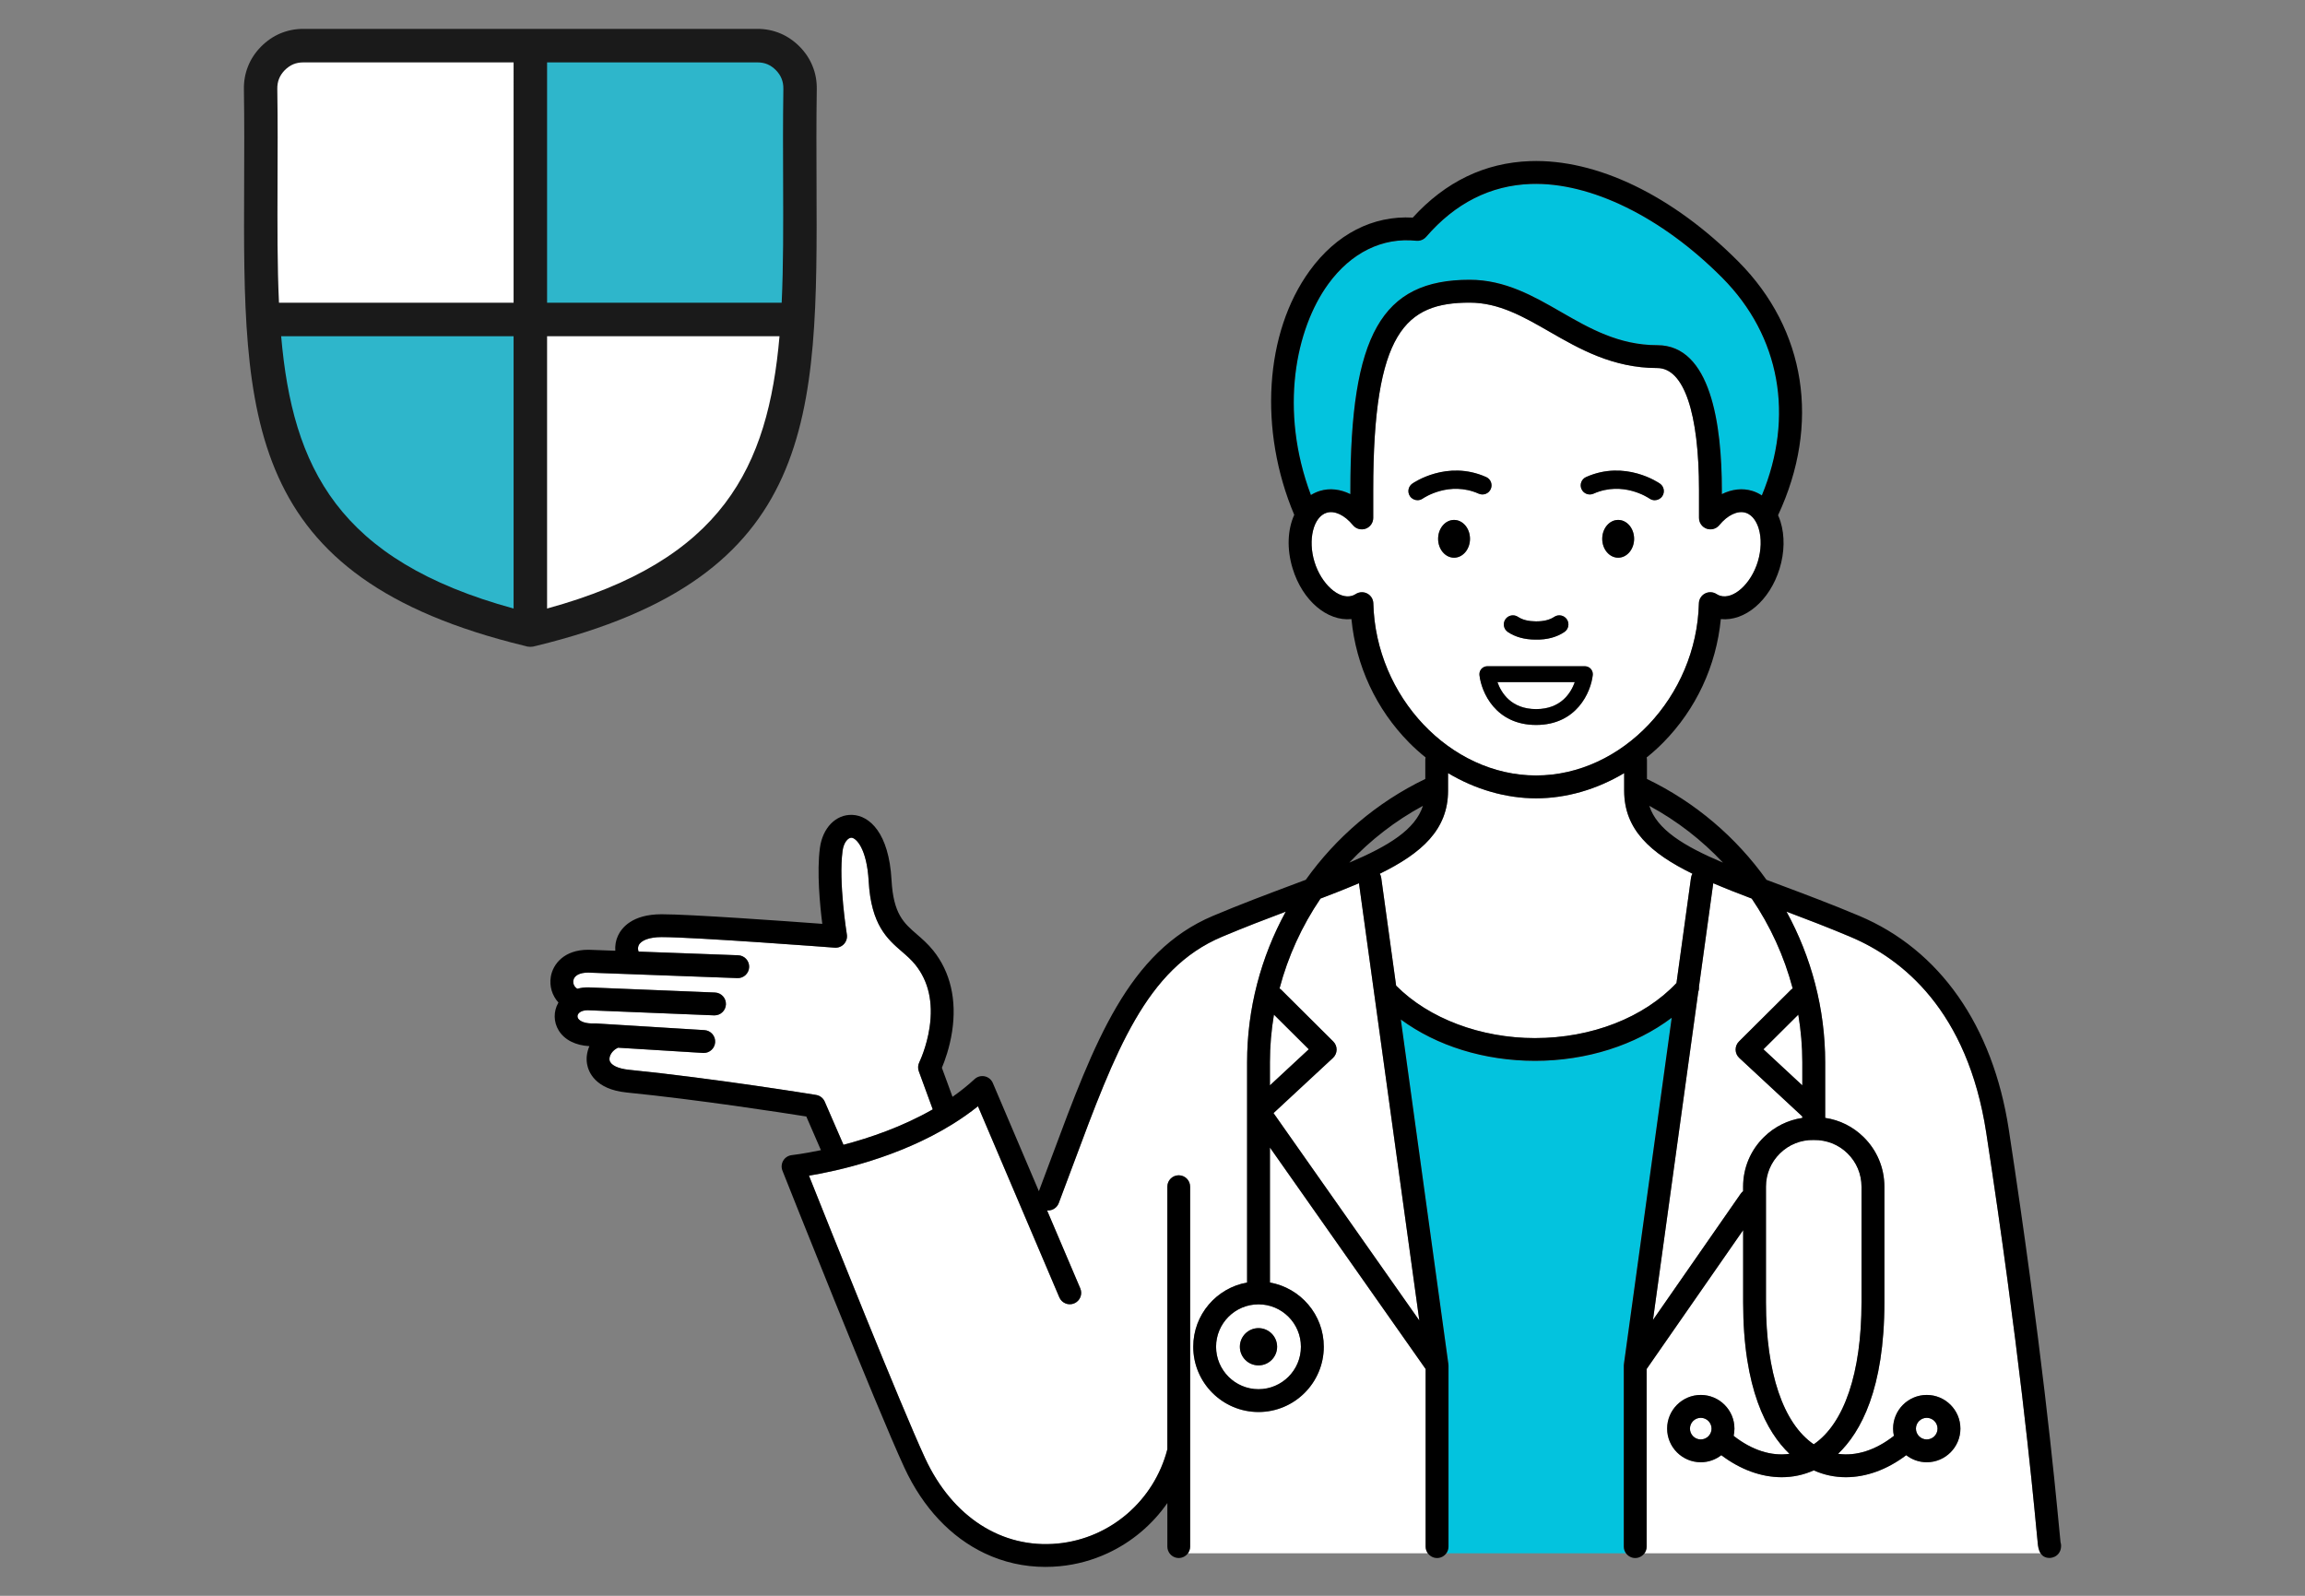 <?xml version="1.0" encoding="UTF-8"?>
<svg id="_レイヤー_1" data-name="レイヤー 1" xmlns="http://www.w3.org/2000/svg" viewBox="0 0 260 180">
  <rect x="0" y="0" width="260" height="180" fill="#808080" stroke="none"/>
  <defs>
    <style>
      .cls-1 {
        fill: #03c3de;
      }

      .cls-1, .cls-2, .cls-3, .cls-4, .cls-5, .cls-6 {
        stroke-width: 0px;
      }

      .cls-2 {
        fill: #000;
      }

      .cls-3 {
        fill: #2eb6cb;
      }

      .cls-3, .cls-4, .cls-6 {
        fill-rule: evenodd;
      }

      .cls-4, .cls-5 {
        fill: #fff;
      }

      .cls-6 {
        fill: #1a1a1a;
      }
    </style>
  </defs>
  <g>
    <path class="cls-6" d="M60.448,72.857c-.196.065-.409.104-.631.104-.217,0-.435-.039-.631-.109-31.822-7.724-31.751-25.743-31.647-52.178.017-3.387.027-6.915-.027-10.584v-.011c-.018-.924.142-1.793.468-2.605.32-.809.809-1.549,1.456-2.207.658-.663,1.386-1.162,2.186-1.5h.006c.809-.338,1.674-.512,2.593-.512h51.2c.919,0,1.783.175,2.593.512.805.337,1.54.842,2.192,1.5.646.658,1.135,1.398,1.455,2.207.328.805.485,1.68.468,2.605-.054,3.674-.042,7.208-.027,10.595.104,26.435.174,44.454-31.653,52.184Z"/>
    <path class="cls-4" d="M57.932,7.038h-23.712c-.418,0-.8.071-1.141.213-.343.146-.663.37-.953.658-.293.299-.51.625-.646.967-.142.349-.207.729-.201,1.148v.004c.056,3.691.044,7.247.027,10.655-.015,4.79-.033,9.28.163,13.466h26.464V7.038Z"/>
    <path class="cls-3" d="M57.932,37.926h-26.218c1.289,14.812,6.415,25.293,26.218,30.714v-30.714Z"/>
    <path class="cls-3" d="M88.172,34.148c.196-4.186.178-8.675.163-13.466-.017-3.408-.027-6.963.027-10.655v-.004c.006-.42-.059-.799-.201-1.148-.136-.347-.353-.668-.646-.967-.289-.293-.61-.512-.947-.658-.341-.142-.723-.213-1.147-.213h-23.71v27.11h26.462Z"/>
    <path class="cls-4" d="M61.71,68.64c19.796-5.425,24.928-15.901,26.217-30.714h-26.217v30.714Z"/>
  </g>
  <g>
    <path class="cls-5" d="M217.332,162.363c.672,0,1.218-.546,1.218-1.218,0-.671-.546-1.218-1.218-1.218-.671,0-1.218.546-1.218,1.218,0,.672.546,1.218,1.218,1.218Z"/>
    <path class="cls-5" d="M191.842,159.927c-.671,0-1.218.546-1.218,1.218,0,.672.546,1.218,1.218,1.218s1.218-.546,1.218-1.218c0-.671-.546-1.218-1.218-1.218Z"/>
    <path class="cls-1" d="M152.319,55.734v-.426c0-17.535,3.521-23.75,13.456-23.75,3.995,0,7.202,1.845,10.304,3.63,3.203,1.842,6.515,3.748,10.863,3.748,6.019,0,7.282,8.903,7.282,16.373v.426c1.127-.559,2.326-.702,3.435-.362.381.117.74.29,1.073.509,3.689-8.898,2.079-17.964-4.46-24.545-6.82-6.864-14.885-10.814-21.599-10.586-4.556.16-8.528,2.168-11.805,5.967-.013.015-.028.025-.041.039-.044.047-.089.093-.14.132-.024.019-.051.033-.076.05-.044.03-.088.061-.136.085-.028.014-.057.023-.085.035-.049.021-.097.042-.148.056-.031.009-.063.012-.095.019-.049.01-.098.021-.149.025-.053.004-.105.001-.158-.001-.028-.001-.056.002-.084-.001-3.821-.401-7.35,1.331-9.935,4.887-3.669,5.047-5.557,14.2-1.955,23.793.314-.196.653-.353,1.017-.465,1.108-.34,2.309-.198,3.435.362Z"/>
    <path class="cls-5" d="M137.171,151.91c0,2.639,2.147,4.786,4.785,4.786s4.785-2.147,4.785-4.786c0-2.639-2.147-4.785-4.785-4.785s-4.785,2.147-4.785,4.785ZM144.057,151.91c0,1.16-.94,2.101-2.101,2.101s-2.101-.94-2.101-2.101.94-2.101,2.101-2.101,2.101.94,2.101,2.101Z"/>
    <path class="cls-1" d="M183.157,154.025c0-.048.009-.094.014-.141.001-.012 0-.023.002-.035l.006-.046c.003-.015.003-.031.006-.047l5.377-38.951c-4.077,3.083-9.588,4.858-15.407,4.858-5.729,0-11.087-1.675-15.148-4.661l5.349,38.754c.003.015.004.031.006.047l.006.046c.002.012.001.023.002.035.005.047.014.093.014.141v20.432c0,.281-.092.538-.244.75h20.261c-.152-.212-.244-.469-.244-.75v-20.432Z"/>
    <path class="cls-5" d="M160.807,154.426l-17.562-24.982v15.223c3.447.612,6.074,3.623,6.074,7.243,0,4.06-3.303,7.364-7.363,7.364s-7.363-3.303-7.363-7.364c0-3.62,2.628-6.631,6.074-7.243v-24.836c0-6.046,1.558-11.873,4.363-16.998-2.309.869-4.692,1.782-7.204,2.841-8.55,3.602-11.999,12.863-16.772,25.681-.528,1.417-1.069,2.87-1.632,4.355-.195.513-.683.83-1.202.83-.039,0-.077-.007-.116-.011l3.748,8.803c.278.653-.026,1.408-.679,1.686-.652.28-1.408-.026-1.686-.679l-9.176-21.554c-.903.724-1.849,1.384-2.816,1.987-.016.011-.032.021-.049.031-6.086,3.782-13.064,5.293-16.199,5.813,2.284,5.734,10.405,26.049,13.098,31.862,3.075,6.634,8.666,10.235,14.959,9.631,5.918-.567,10.869-4.829,12.368-10.625v-29.627c0-.71.575-1.285,1.285-1.285s1.285.575,1.285,1.285v40.601c0,.281-.093.539-.245.75h27.055c-.152-.212-.244-.469-.244-.75v-20.031Z"/>
    <path class="cls-5" d="M229.717,172.677c-.489-5.131-1.977-20.746-5.67-44.885-2.116-13.835-9.504-19.664-15.329-22.118-2.512-1.058-4.895-1.972-7.204-2.841,2.805,5.125,4.363,10.952,4.363,16.998v6.267c1.632.239,3.13.984,4.329,2.161,1.515,1.487,2.349,3.475,2.349,5.597v13.057c0,9.736-2.649,14.624-5.226,17.077,2.036.291,4.239-.406,6.299-2.028-.058-.264-.091-.536-.091-.817,0-2.093,1.703-3.796,3.796-3.796,2.093,0,3.796,1.703,3.796,3.796,0,2.093-1.703,3.796-3.796,3.796-.872,0-1.675-.299-2.316-.796-2.159,1.633-4.525,2.483-6.807,2.483-1.248,0-2.471-.255-3.621-.771-1.15.516-2.373.771-3.621.771-2.283,0-4.649-.849-6.807-2.483-.642.497-1.444.796-2.316.796-2.093,0-3.796-1.703-3.796-3.796,0-2.093,1.703-3.796,3.796-3.796s3.796,1.703,3.796,3.796c0,.281-.033.553-.091.817,2.061,1.622,4.263,2.32,6.299,2.029-2.577-2.454-5.226-7.341-5.226-17.078v-8.154l-10.885,15.663v20.035c0,.281-.092.538-.244.75h44.68c-.239-.374-.289-.853-.315-1.104-.033-.319-.078-.795-.139-1.427Z"/>
    <path class="cls-5" d="M173.271,79.985c2.825,0,3.939-1.85,4.364-3.049h-8.729c.425,1.198,1.539,3.049,4.365,3.049Z"/>
    <path class="cls-5" d="M103.697,119.819c.007-.015.83-1.697,1.159-3.927.42-2.841-.12-5.218-1.603-7.064-.46-.572-.976-1.019-1.523-1.492-1.627-1.408-3.472-3.003-3.743-7.932-.202-3.661-1.401-4.889-1.95-4.91-.385-.001-.872.54-.998,1.493-.466,3.522.476,9.359.485,9.417.064.39-.055.788-.322,1.08-.267.291-.65.444-1.048.414-.157-.012-15.72-1.193-19.504-1.193h-.041c-1.34.003-2.3.352-2.568.934-.109.237-.089.49-.006.701l11.23.414c.711.026,1.267.624,1.24,1.336s-.629,1.277-1.336,1.24l-16.781-.619c-.022-0-.044-0-.066-0-.93,0-1.554.328-1.649.886-.054.316.072.712.449.935.396-.107.819-.165,1.265-.155.005 0.0.01.002.015.002.005 0.0.011-.001.016-.001l14.231.578c.711.029,1.264.629,1.236,1.34-.028.693-.599,1.237-1.287,1.237-.018,0-.035-0-.053-.001l-14.216-.577c-.009-0-.018-0-.027-0-.526,0-.933.166-1.094.448-.052.091-.12.274.006.48.185.303.771.608,1.854.558.024-.001.046.003.069.004.024 0.0.046-.004.07-.003l12.255.755c.71.044,1.251.655,1.207,1.366-.042.683-.61,1.21-1.285,1.21-.027,0-.054-.001-.081-.002l-9.598-.591c-.015.008-.027.018-.042.025-.582.273-.989.891-.906,1.377.093.546.934.963,2.193,1.089,9.493.948,20.99,2.818,21.105,2.837.433.07.8.356.975.758l2.115,4.868c2.961-.78,6.646-2.033,10.07-3.996l-1.574-4.297c-.122-.333-.101-.702.057-1.019Z"/>
    <path class="cls-5" d="M148.95,101.357c-2.091,3.079-3.663,6.507-4.621,10.139.078.049.153.106.221.174l5.839,5.806c.248.246.385.584.379.933-.006.35-.154.682-.411.92l-6.705,6.224,16.446,23.394-6.808-49.321c-1.348.576-2.802,1.146-4.34,1.73Z"/>
    <path class="cls-5" d="M173.271,87.471c9.692,0,18.101-8.89,18.361-19.413.012-.465.273-.888.684-1.106s.908-.198,1.3.053c.139.089.273.153.41.195,1.495.458,3.478-1.326,4.244-3.819.404-1.315.442-2.694.103-3.784-.168-.54-.582-1.486-1.471-1.759-.897-.277-2.036.261-2.97,1.401-.345.421-.918.579-1.431.396-.513-.183-.855-.669-.855-1.214v-3.112c0-8.767-1.714-13.794-4.704-13.794-5.036,0-8.815-2.174-12.148-4.091-2.937-1.69-5.711-3.286-9.018-3.286-7.215,0-10.878,3.274-10.878,21.172v3.112c0,.545-.342,1.03-.855,1.214-.513.183-1.086.025-1.431-.396-.935-1.139-2.074-1.678-2.971-1.401-1.495.459-2.134,3.049-1.368,5.543.766,2.494,2.75,4.281,4.244,3.819.137-.042.271-.105.409-.194.211-.136.454-.204.696-.204.207,0,.415.05.604.15.411.218.673.641.684,1.107.26,10.523,8.669,19.413,18.361,19.413ZM164.015,62.906c-.993,0-1.798-.953-1.798-2.13s.805-2.13,1.798-2.13c.993,0,1.798.953,1.798,2.13s-.805,2.13-1.798,2.13ZM179.663,76.088c-.001.017.002.034-0.0.052-.213,1.949-1.823,5.634-6.391,5.634s-6.178-3.685-6.391-5.634c-.002-.018.001-.034-0-.052-.001-.015-.005-.03-.005-.045,0-.013.003-.025.004-.038.001-.034.005-.066.01-.099.004-.026.009-.052.015-.078.008-.031.017-.061.028-.09.009-.025.019-.05.03-.074.013-.028.028-.054.043-.08.014-.023.028-.046.044-.067.018-.024.037-.047.058-.07.018-.02.036-.039.056-.057.022-.021.046-.04.071-.058.021-.016.043-.031.066-.046.026-.016.053-.03.08-.044.025-.012.05-.023.076-.033.028-.011.057-.019.086-.027.028-.007.057-.014.086-.018.015-.002.028-.007.043-.009.016-.002.031.001.047 0.0.017-.001.033-.005.05-.005h11.004c.024,0,.046.005.07.007.01.001.021-.001.031 0.0.008.001.016.004.024.005.042.006.083.015.123.027.017.005.034.01.051.016.037.013.073.029.108.047.018.009.035.018.052.028.031.019.06.039.089.062.018.014.035.027.051.042.025.022.047.046.069.071.016.019.032.037.047.057.018.025.035.051.051.077.014.023.027.047.039.072.012.026.023.053.033.08.01.028.019.057.027.086.006.026.011.053.016.08.005.032.008.065.01.098.001.013.004.025.004.038,0,.016-.004.03-.005.045ZM182.527,62.906c-.993,0-1.798-.953-1.798-2.13s.805-2.13,1.798-2.13c.993,0,1.798.953,1.798,2.13s-.805,2.13-1.798,2.13ZM178.91,53.806c4.402-1.956,8.173.635,8.332.746.465.327.577.968.25,1.433-.2.285-.519.437-.843.437-.203,0-.408-.06-.587-.185-.131-.09-3.007-2.025-6.318-.552-.52.231-1.126-.003-1.357-.522-.23-.519.003-1.126.522-1.357ZM169.802,69.86c.318-.471.956-.596,1.427-.279.509.343,1.195.502,2.035.507.85.004,1.541-.165,2.05-.507.472-.317,1.11-.191,1.427.279.317.471.192,1.11-.279,1.427-.859.578-1.943.88-3.198.857-.02 0-.04 0-.06 0-1.222,0-2.277-.288-3.123-.857-.471-.317-.596-.956-.279-1.427ZM159.895,56.42c-.325,0-.645-.153-.845-.44-.323-.465-.212-1.102.251-1.427.159-.111,3.931-2.702,8.332-.747.519.23.752.838.522,1.357-.231.519-.838.753-1.357.522-3.317-1.473-6.197.469-6.318.553-.178.123-.383.182-.585.182Z"/>
    <path class="cls-5" d="M143.698,114.447c-.295,1.764-.453,3.563-.453,5.384v2.594l4.383-4.069-3.931-3.909Z"/>
    <path class="cls-5" d="M190.742,99.018c.023-.169.08-.324.16-.464-4.738-2.322-7.699-4.979-7.699-9.365v-1.981c-3.079,1.834-6.518,2.842-9.932,2.842s-6.853-1.007-9.932-2.842v1.982c0,4.387-2.961,7.043-7.698,9.365.08.139.137.295.16.464l1.679,12.163c.009.009.02.015.03.024,3.67,3.687,9.519,5.889,15.646,5.889,6.371,0,12.29-2.318,15.949-6.213l1.637-11.862Z"/>
    <path class="cls-5" d="M203.298,122.425v-2.594c0-1.822-.158-3.621-.453-5.384l-3.931,3.909,4.383,4.069Z"/>
    <path class="cls-5" d="M193.253,99.627l-1.612,11.676c.018.193-.009.389-.079.573l-5.109,37.009,9.906-14.254c.074-.107.164-.193.261-.27v-.505c0-2.122.834-4.11,2.349-5.597,1.198-1.176,2.699-1.921,4.329-2.16v-.167l-7.112-6.603c-.256-.238-.405-.57-.411-.92-.006-.35.131-.687.379-.933l5.839-5.806c.068-.068.143-.125.221-.174-.958-3.632-2.53-7.059-4.621-10.139-1.538-.585-2.992-1.154-4.34-1.73Z"/>
    <path class="cls-5" d="M199.198,133.857v13.057c0,7.925,1.949,13.651,5.388,15.999,3.439-2.348,5.388-8.074,5.388-15.999v-13.057c0-1.425-.56-2.759-1.577-3.758-1.016-.998-2.365-1.529-3.788-1.507-.008 0-.016 0-.023 0h-.001c-.008,0-.016,0-.023-0-1.422-.032-2.772.509-3.788,1.507-1.017.998-1.577,2.333-1.577,3.758Z"/>
    <g>
      <path class="cls-2" d="M166.798,55.686c.519.231,1.126-.003,1.357-.522.23-.519-.003-1.127-.522-1.357-4.401-1.956-8.173.635-8.332.747-.463.325-.574.963-.251,1.427.2.287.52.44.845.44.202,0,.406-.059.585-.182.121-.083,3.001-2.026,6.318-.553Z"/>
      <path class="cls-2" d="M179.745,55.686c3.311-1.472,6.187.462,6.318.552.179.125.384.185.587.185.324,0,.642-.152.843-.437.326-.465.214-1.106-.25-1.433-.159-.111-3.93-2.702-8.332-.746-.519.231-.752.838-.522,1.357.231.519.838.753,1.357.522Z"/>
      <path class="cls-2" d="M170.081,71.287c.846.569,1.901.857,3.123.857.02,0,.04,0,.06-0,1.255.023,2.339-.279,3.198-.857.471-.317.596-.956.279-1.427-.317-.471-.956-.596-1.427-.279-.509.343-1.2.511-2.05.507-.84-.006-1.525-.164-2.035-.507-.471-.317-1.11-.191-1.427.279-.317.471-.192,1.11.279,1.427Z"/>
      <ellipse class="cls-2" cx="182.527" cy="60.777" rx="1.798" ry="2.13"/>
      <ellipse class="cls-2" cx="164.015" cy="60.777" rx="1.798" ry="2.13"/>
      <path class="cls-2" d="M179.653,75.906c-.004-.027-.009-.053-.016-.08-.007-.03-.017-.058-.027-.086-.01-.027-.02-.054-.033-.08-.012-.025-.025-.048-.039-.072-.016-.027-.032-.053-.051-.077-.015-.02-.031-.038-.047-.057-.022-.025-.045-.049-.069-.071-.017-.015-.034-.029-.051-.042-.029-.022-.058-.043-.089-.062-.017-.01-.034-.019-.052-.028-.035-.018-.071-.034-.108-.047-.017-.006-.034-.011-.051-.016-.04-.012-.081-.021-.123-.027-.008-.001-.016-.004-.024-.005-.011-.001-.021.001-.031-0-.023-.002-.046-.007-.07-.007h-11.004c-.017,0-.033.004-.05.005-.016.001-.031-.002-.047-0-.015.002-.028.007-.043.009-.029.005-.058.011-.086.018-.03.008-.058.016-.086.027-.026.01-.051.021-.076.033-.028.013-.054.028-.08.044-.023.014-.044.029-.066.046-.025.019-.048.038-.071.058-.02.018-.038.037-.056.057-.02.023-.04.045-.058.07-.016.022-.03.044-.044.067-.016.026-.03.052-.043.08-.011.024-.021.049-.03.074-.011.03-.02.059-.028.09-.006.026-.011.051-.015.078-.005.033-.009.065-.01.099-.001.013-.004.025-.004.038,0,.016.004.03.005.045.001.017-.002.034 0.0.052.213,1.949,1.823,5.634,6.391,5.634s6.178-3.685,6.391-5.634c.002-.018-0-.034 0-.052.001-.015.005-.03.005-.045,0-.013-.003-.025-.004-.038-.001-.033-.005-.066-.01-.098ZM173.271,79.985c-2.826,0-3.94-1.851-4.365-3.049h8.729c-.426,1.199-1.539,3.049-4.364,3.049Z"/>
      <path class="cls-2" d="M232.425,173.965c-.033-.314-.088-.891-.149-1.532-.491-5.149-1.984-20.819-5.688-45.03-1.792-11.711-7.784-20.269-16.872-24.098-3.095-1.304-6.108-2.433-8.767-3.43-.578-.216-1.142-.428-1.694-.636-3.412-4.785-8.01-8.739-13.48-11.373v-2.138c0-.099-.014-.194-.035-.287.647-.522,1.273-1.08,1.866-1.682,3.713-3.764,5.986-8.657,6.5-13.927,2.711.27,5.514-2.063,6.63-5.695.56-1.825.596-3.709.1-5.306-.078-.25-.171-.487-.274-.717,4.802-10.279,3.158-20.928-4.46-28.596-7.426-7.475-16.002-11.611-23.519-11.345-5.099.18-9.544,2.326-13.226,6.371-4.51-.249-8.619,1.855-11.62,5.983-5.099,7.014-5.777,18.009-1.749,27.545-.747,1.653-.864,3.833-.179,6.064,1.116,3.633,3.915,5.967,6.63,5.695.514,5.269,2.787,10.163,6.5,13.926.594.602,1.219,1.159,1.866,1.682-.021.093-.035.188-.035.287v2.138c-5.471,2.634-10.069,6.588-13.48,11.373-.552.208-1.117.42-1.694.636-2.659.997-5.672,2.126-8.766,3.43-9.573,4.033-13.373,14.236-18.183,27.153-.474,1.272-.961,2.578-1.463,3.906l-5.195-12.203c-.164-.385-.505-.666-.914-.753-.41-.087-.835.03-1.142.314-.782.724-1.62,1.387-2.49,1.998l-1.2-3.275c.318-.754.872-2.252,1.153-4.092.545-3.564-.191-6.724-2.131-9.138-.606-.755-1.265-1.324-1.846-1.827-1.478-1.278-2.645-2.287-2.856-6.124-.292-5.302-2.478-7.27-4.426-7.345-1.847-.076-3.352,1.463-3.653,3.731-.359,2.71.002,6.448.269,8.559-4.123-.305-14.917-1.081-18.104-1.081h-.045c-3.295.008-4.487,1.528-4.904,2.434-.245.533-.335,1.112-.294,1.682l-2.947-.109c-.039-.001-.078-.001-.116-.001-2.722,0-3.969,1.622-4.21,3.029-.186,1.089.156,2.151.862,2.924-.007.013-.017.023-.024.036-.552.966-.535,2.156.046,3.104.653,1.068,1.898,1.693,3.467,1.779-.276.637-.381,1.332-.265,2.008.145.848.872,2.859,4.478,3.22,8.077.807,17.632,2.289,20.253,2.705l1.649,3.796c-1.969.413-3.244.558-3.284.562-.399.043-.756.27-.963.614-.207.344-.242.765-.094,1.138.431,1.087,10.596,26.688,13.758,33.509,2.107,4.547,5.272,7.856,9.046,9.649,2.12,1.007,4.432,1.538,6.859,1.538.538,0,1.083-.026,1.631-.079,1.897-.182,3.709-.687,5.379-1.46,2.705-1.252,5.037-3.211,6.744-5.663v4.913c0,.281.093.539.245.75.233.323.611.535,1.04.535s.806-.212,1.04-.535c.153-.211.245-.469.245-.75v-40.601c0-.71-.575-1.285-1.285-1.285s-1.285.575-1.285,1.285v29.627c-1.499,5.796-6.45,10.058-12.368,10.625-6.293.604-11.885-2.997-14.959-9.631-2.694-5.812-10.814-26.127-13.098-31.862,3.135-.52,10.113-2.031,16.199-5.813.017-.01.033-.02.049-.031.968-.604,1.914-1.263,2.816-1.987l9.176,21.554c.278.653,1.033.959,1.686.679.653-.278.957-1.033.679-1.686l-3.748-8.803c.039.004.078.011.116.011.519,0,1.007-.316,1.202-.83.563-1.485,1.104-2.938,1.632-4.355,4.773-12.818,8.222-22.079,16.772-25.681,2.512-1.058,4.895-1.972,7.204-2.841-2.805,5.125-4.363,10.952-4.363,16.998v24.836c-3.447.612-6.074,3.623-6.074,7.243,0,4.06,3.303,7.364,7.363,7.364s7.363-3.303,7.363-7.364c0-3.62-2.628-6.631-6.074-7.243v-15.223l17.562,24.982v20.031c0,.281.092.538.244.75.234.325.613.539,1.045.539s.811-.214,1.045-.539c.152-.212.244-.469.244-.75v-20.432c0-.048-.009-.094-.014-.141-.001-.012-0-.023-.002-.035l-.006-.046c-.003-.015-.003-.031-.006-.047l-5.349-38.754c4.061,2.986,9.419,4.661,15.148,4.661,5.819,0,11.33-1.775,15.407-4.858l-5.377,38.951c-.003.015-.004.031-.006.047l-.006.046c-.002.012-.001.023-.002.035-.005.047-.014.092-.014.141v20.432c0,.281.092.538.244.75.234.325.613.539,1.045.539s.811-.214,1.045-.539c.152-.212.244-.469.244-.75v-20.035l10.885-15.663v8.154c0,9.736,2.649,14.624,5.226,17.078-2.036.291-4.239-.407-6.299-2.029.058-.263.091-.536.091-.817,0-2.093-1.703-3.796-3.796-3.796s-3.796,1.703-3.796,3.796c0,2.093,1.703,3.796,3.796,3.796.872,0,1.675-.299,2.316-.796,2.159,1.634,4.524,2.483,6.807,2.483,1.248,0,2.471-.255,3.621-.771,1.151.516,2.373.771,3.621.771,2.283,0,4.649-.849,6.807-2.483.642.497,1.444.796,2.316.796,2.093,0,3.796-1.703,3.796-3.796,0-2.093-1.703-3.796-3.796-3.796-2.093,0-3.796,1.703-3.796,3.796,0,.281.033.554.091.817-2.06,1.622-4.263,2.319-6.299,2.028,2.577-2.454,5.226-7.341,5.226-17.077v-13.057c0-2.122-.834-4.11-2.349-5.597-1.199-1.177-2.697-1.923-4.329-2.161v-6.267c0-6.046-1.558-11.873-4.363-16.998,2.309.869,4.692,1.782,7.204,2.841,5.825,2.454,13.213,8.284,15.329,22.118,3.694,24.139,5.181,39.754,5.67,44.885.06.631.106,1.108.139,1.427.026.251.076.73.315,1.104.189.296.497.526,1.006.526.024,0,.048-0.0.072-.001.311-.013.719-.17.98-.524.152-.206.255-.477.259-.827.002-.145-.021-.285-.064-.415ZM95.144,129.131l-2.115-4.868c-.175-.402-.542-.688-.975-.758-.115-.019-11.612-1.889-21.105-2.837-1.259-.126-2.099-.543-2.193-1.089-.083-.486.323-1.104.906-1.377.015-.007.027-.018.042-.025l9.598.591c.027.002.054.002.081.002.676,0,1.243-.526,1.285-1.21.044-.711-.497-1.322-1.207-1.366l-12.255-.755c-.024-.002-.047.003-.07.003-.023-0-.045-.005-.069-.004-1.083.05-1.668-.255-1.854-.558-.126-.206-.058-.389-.006-.48.161-.282.568-.448,1.094-.448.009,0,.018 0.0.027 0l14.216.577c.018.001.036.001.053.001.688,0,1.259-.543,1.287-1.237.029-.711-.524-1.311-1.236-1.34l-14.231-.578c-.005-0-.011.001-.016.001-.005-0-.01-.002-.015-.002-.445-.01-.868.048-1.265.155-.377-.223-.503-.619-.449-.935.095-.557.719-.886,1.649-.886.022,0,.044,0,.066 0l16.781.619c.707.037,1.309-.529,1.336-1.24s-.529-1.31-1.24-1.336l-11.23-.414c-.083-.211-.103-.464.006-.701.268-.582,1.228-.931,2.568-.934h.041c3.785,0,19.347,1.181,19.504,1.193.398.03.78-.123,1.048-.414.267-.292.386-.689.322-1.08-.009-.058-.952-5.895-.485-9.417.126-.953.612-1.494.998-1.493.549.021,1.748,1.249,1.95,4.91.271,4.93,2.116,6.525,3.743,7.932.547.473,1.063.919,1.523,1.492,1.483,1.846,2.022,4.223,1.603,7.064-.329,2.23-1.152,3.912-1.159,3.927-.158.318-.179.686-.057,1.019l1.574,4.297c-3.423,1.963-7.108,3.216-10.07,3.996ZM146.741,151.91c0,2.639-2.147,4.786-4.785,4.786s-4.785-2.147-4.785-4.786c0-2.639,2.147-4.785,4.785-4.785s4.785,2.147,4.785,4.785ZM191.842,162.363c-.671,0-1.218-.546-1.218-1.218,0-.671.546-1.218,1.218-1.218s1.218.546,1.218,1.218c0,.672-.546,1.218-1.218,1.218ZM217.332,159.927c.672,0,1.218.546,1.218,1.218,0,.672-.546,1.218-1.218,1.218-.671,0-1.218-.546-1.218-1.218,0-.671.546-1.218,1.218-1.218ZM194.348,97.304c-4.447-1.885-7.442-3.725-8.311-6.411,3.134,1.697,5.929,3.872,8.311,6.411ZM149.821,32.044c2.585-3.556,6.114-5.288,9.935-4.887.029.003.056-.001.084.001.053.002.106.006.158.001.051-.004.1-.015.149-.025.032-.006.064-.01.095-.019.051-.014.099-.035.148-.056.028-.012.057-.021.085-.035.048-.024.092-.055.136-.085.025-.017.052-.031.076-.05.05-.04.095-.085.14-.132.013-.014.029-.024.041-.039,3.277-3.799,7.249-5.807,11.805-5.967,6.714-.228,14.78,3.722,21.599,10.586,6.539,6.582,8.149,15.647,4.46,24.545-.334-.219-.692-.392-1.073-.509-1.109-.341-2.308-.198-3.435.362v-.426c0-7.469-1.263-16.373-7.282-16.373-4.348,0-7.66-1.905-10.863-3.748-3.102-1.784-6.308-3.63-10.304-3.63-9.935,0-13.456,6.215-13.456,23.75v.426c-1.127-.559-2.327-.701-3.435-.362-.364.112-.703.269-1.017.465-3.603-9.593-1.715-18.746,1.955-23.793ZM154.91,68.058c-.012-.465-.273-.889-.684-1.107-.189-.1-.397-.15-.604-.15-.242,0-.485.068-.696.204-.138.089-.272.152-.409.194-1.494.462-3.478-1.325-4.244-3.819-.766-2.494-.127-5.084,1.368-5.543.898-.277,2.036.261,2.971,1.401.345.421.918.579,1.431.396.513-.183.855-.669.855-1.214v-3.112c0-17.898,3.663-21.172,10.878-21.172,3.307,0,6.081,1.596,9.018,3.286,3.334,1.918,7.112,4.091,12.148,4.091,2.989,0,4.704,5.028,4.704,13.794v3.112c0,.545.342,1.03.855,1.214.513.183,1.086.025,1.431-.396.935-1.14,2.074-1.678,2.97-1.401.889.273,1.303,1.219,1.471,1.759.339,1.09.301,2.469-.103,3.784-.766,2.493-2.749,4.277-4.244,3.819-.137-.042-.271-.105-.41-.195-.393-.25-.889-.271-1.3-.053s-.672.641-.684,1.106c-.26,10.523-8.669,19.413-18.361,19.413s-18.1-8.89-18.361-19.413ZM160.506,90.893c-.869,2.686-3.864,4.526-8.31,6.411,2.381-2.539,5.176-4.714,8.31-6.411ZM143.245,119.831c0-1.822.158-3.621.453-5.384l3.931,3.909-4.383,4.069v-2.594ZM160.098,148.948l-16.446-23.394,6.705-6.224c.256-.238.405-.57.411-.92.006-.35-.131-.687-.379-.933l-5.839-5.806c-.068-.068-.143-.125-.221-.174.958-3.632,2.53-7.059,4.621-10.139,1.538-.585,2.991-1.154,4.34-1.73l6.808,49.321ZM173.156,117.094c-6.128,0-11.977-2.201-15.646-5.889-.009-.009-.02-.015-.03-.024l-1.679-12.163c-.023-.169-.08-.325-.16-.464,4.737-2.322,7.698-4.979,7.698-9.365v-1.982c3.08,1.834,6.518,2.842,9.932,2.842s6.853-1.007,9.932-2.842v1.981c0,4.387,2.961,7.043,7.699,9.365-.08.139-.137.295-.16.464l-1.637,11.862c-3.659,3.895-9.578,6.213-15.949,6.213ZM204.586,128.592h.001c.008,0,.016,0,.023-0,1.423-.021,2.771.509,3.788,1.507,1.017.998,1.577,2.333,1.577,3.758v13.057c0,7.925-1.949,13.651-5.388,15.999-3.439-2.348-5.388-8.074-5.388-15.999v-13.057c0-1.425.56-2.759,1.577-3.758,1.016-.998,2.366-1.539,3.788-1.507.008 0.0.016 0.0.023 0ZM203.298,119.831v2.594l-4.383-4.069,3.931-3.909c.295,1.764.453,3.563.453,5.384ZM202.213,111.496c-.078.049-.153.106-.221.174l-5.839,5.806c-.248.246-.385.584-.379.933.006.35.154.682.411.92l7.112,6.603v.167c-1.629.24-3.131.984-4.329,2.16-1.515,1.487-2.349,3.475-2.349,5.597v.505c-.097.077-.187.163-.261.27l-9.906,14.254,5.109-37.009c.07-.185.097-.38.079-.573l1.612-11.676c1.348.577,2.802,1.146,4.34,1.73,2.091,3.079,3.663,6.507,4.621,10.139Z"/>
      <circle class="cls-2" cx="141.956" cy="151.91" r="2.101"/>
    </g>
  </g>
</svg>
